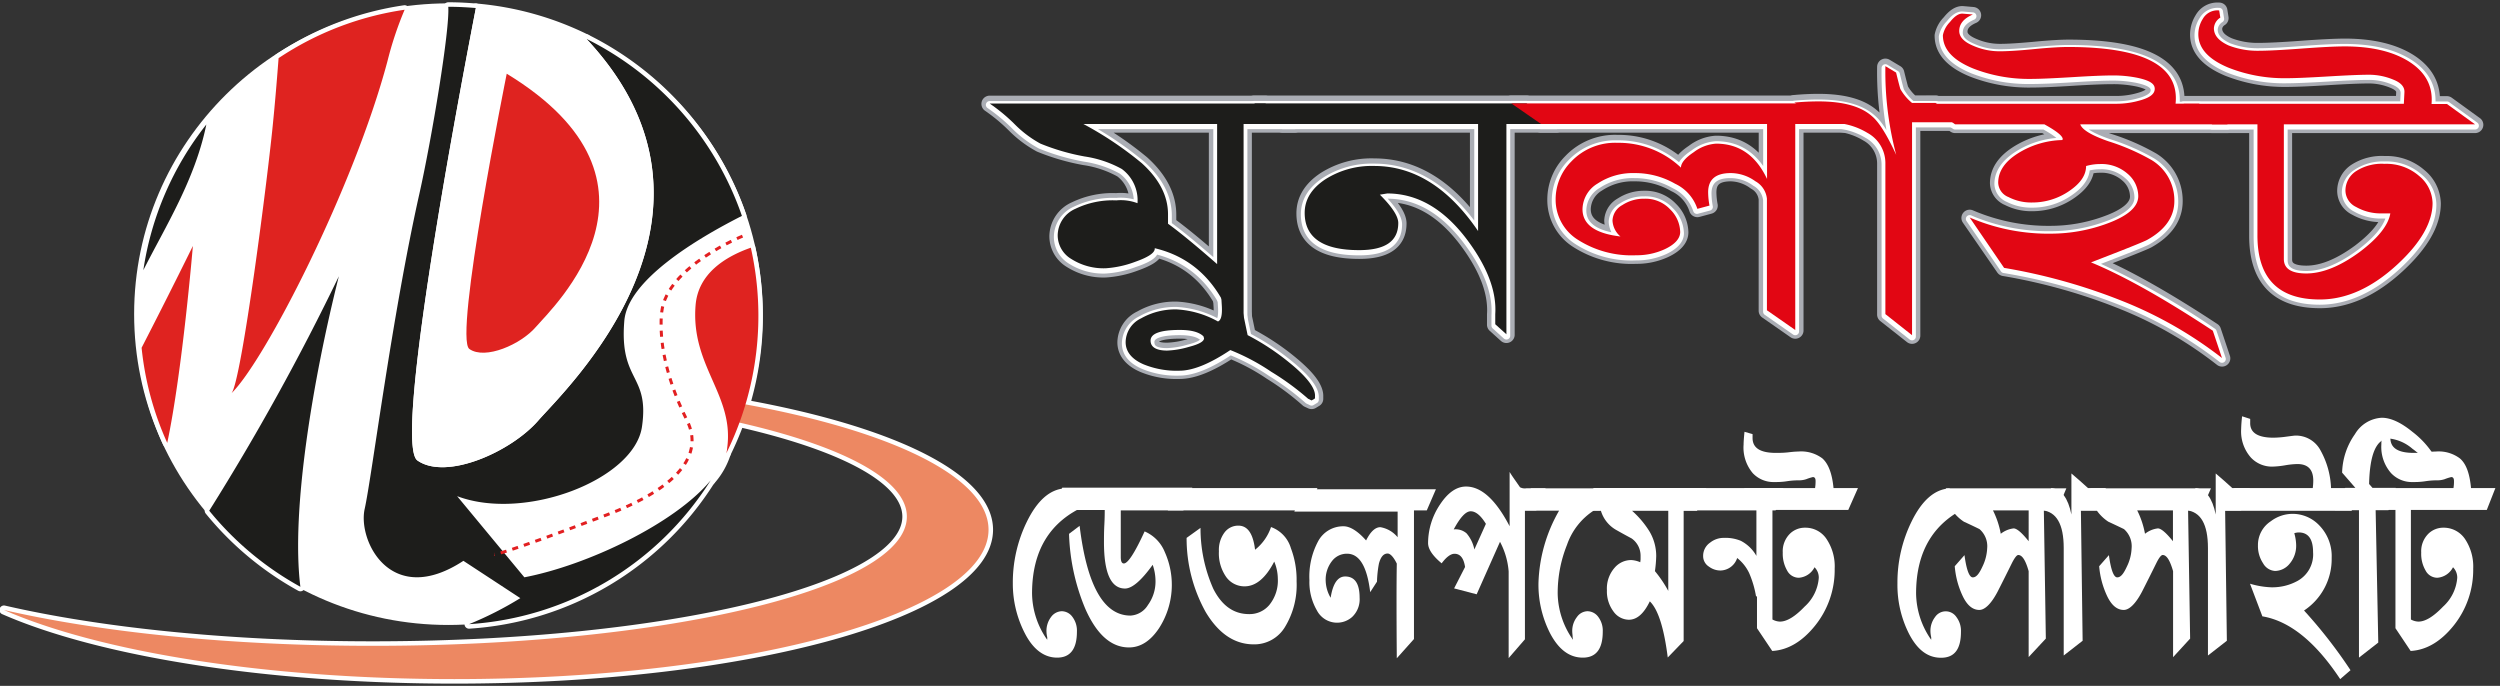 <svg id="Layer_1" data-name="Layer 1" xmlns="http://www.w3.org/2000/svg" viewBox="0 0 390 107"><rect x="0" y="0" width="390" height="107" fill="#333333" stroke="none"/><defs><style>.cls-1,.cls-2,.cls-4,.cls-9{fill:#fff;}.cls-1,.cls-2,.cls-9{stroke:#fff;}.cls-1,.cls-2,.cls-8,.cls-9{stroke-linecap:round;stroke-linejoin:round;}.cls-1,.cls-2{stroke-width:1.41px;}.cls-2,.cls-7{stroke-dasharray:0.95;}.cls-3{fill:#ed8862;}.cls-5{fill:#df2320;}.cls-6{fill:#1d1d1b;}.cls-7{fill:none;stroke:#e21f21;stroke-width:0.47px;}.cls-8{fill:#aaadb4;stroke:#aaadb4;stroke-width:2.58px;}.cls-9{stroke-width:1.19px;}.cls-10{fill:#e20613;}</style></defs><path class="cls-1" d="M70.9,59.32a279.79,279.79,0,0,0-29.84,1.55c5.51-.28,11.23-.44,17.09-.44,46,0,83.32,9,83.32,20.16s-37.3,20.16-83.32,20.16c-22.31,0-42.57-2.14-57.53-5.59,14.8,6.49,40.75,10.78,70.28,10.78,46,0,83.31-10.43,83.31-23.3S116.92,59.32,70.9,59.32Z"/><path class="cls-1" d="M118.27,49c0,26.4-21.64,47.79-48.33,47.79S21.63,75.39,21.63,49,43.27,1.23,69.94,1.23,118.27,22.62,118.27,49Z"/><path class="cls-1" d="M36.11,61.35c5.23-5.11,19.1-32.12,24.34-51.83a54.18,54.18,0,0,1,2.67-8A47.88,47.88,0,0,0,43.46,9.07c-.32,4.23-.64,7.81-.82,9.57C41.87,27,37.69,59.53,36.11,61.35Z"/><path class="cls-1" d="M22.09,54.25a47.52,47.52,0,0,0,4,14.84c2.36-11.13,4-30.72,4-30.72S26.5,45.69,22.09,54.25Z"/><path class="cls-1" d="M108.51,47.63c-.77,9.56,6.1,14,4.92,22.32,0,.26-.08.52-.13.77a48.44,48.44,0,0,0,3.83-32.08C113.12,40.05,108.9,42.69,108.51,47.63Z"/><path class="cls-1" d="M52.86,43.1A373.82,373.82,0,0,1,32.64,79.67,48.47,48.47,0,0,0,46.86,91.54C45.37,79.63,48.85,59.07,52.86,43.1Z"/><path class="cls-1" d="M81.8,90.06,71.31,77.4c10.55,4,27.65-2.57,28.84-10.84s-3.54-6.9-2.76-16.48c.5-6.33,11.17-12.76,18.35-16.4A48.52,48.52,0,0,0,91.48,6.06C117.19,33.49,88.09,60.87,84,65.57c-4.24,4.9-14.39,9.43-18.89,6.26-3.61-2.55,5.42-51.43,9.12-70.58-1.38-.11-2.76-.19-4.17-.19h-.13c.26,3.5-2.55,20.42-4.5,29.14C61.11,49.46,58,74.44,56.89,79.39s4.07,15.53,15.4,8.1l8.88,5.82a53.84,53.84,0,0,1-8,4.06,48.22,48.22,0,0,0,37.7-22.44C105.26,81.7,91.57,88.19,81.8,90.06Z"/><path class="cls-1" d="M65.12,71.83C69.62,75,79.77,70.47,84,65.57c4.08-4.7,33.18-32.08,7.47-59.51A48.05,48.05,0,0,0,74.24,1.25C70.54,20.4,61.51,69.28,65.12,71.83ZM79.05,11.52C107,28.54,86.17,48,83.6,51c-2.32,2.69-7.9,5.19-10.38,3.44S79.05,11.52,79.05,11.52Z"/><path class="cls-1" d="M83.6,51c2.57-3,23.41-22.48-4.55-39.5,0,0-8.3,41.19-5.83,42.94S81.28,53.71,83.6,51Z"/><path class="cls-1" d="M113.3,70.72c-.74,1.44-1.53,2.85-2.39,4.21A11.69,11.69,0,0,0,113.3,70.72Z"/><path class="cls-2" d="M115.83,36.84S104,41.62,103.23,48.67s2.85,14.7,3.75,16.51,4.65,8.69-12.3,15.13-17.53,6.16-17.53,6.16"/><path class="cls-1" d="M22.36,42.15c3.46-6.85,8.06-14.1,9.83-22.73A48.07,48.07,0,0,0,22.36,42.15Z"/><path class="cls-3" d="M70.9,59.32a279.79,279.79,0,0,0-29.84,1.55c5.51-.28,11.23-.44,17.09-.44,46,0,83.32,9,83.32,20.16s-37.3,20.16-83.32,20.16c-22.31,0-42.57-2.14-57.53-5.59,14.8,6.49,40.75,10.78,70.28,10.78,46,0,83.31-10.43,83.31-23.3S116.92,59.32,70.9,59.32Z"/><path class="cls-4" d="M118.27,49c0,26.4-21.64,47.79-48.33,47.79S21.63,75.39,21.63,49,43.27,1.23,69.94,1.23,118.27,22.62,118.27,49Z"/><path class="cls-5" d="M36.11,61.35c5.23-5.11,19.1-32.12,24.34-51.83a54.18,54.18,0,0,1,2.67-8A47.88,47.88,0,0,0,43.46,9.07c-.32,4.23-.64,7.81-.82,9.57C41.87,27,37.69,59.53,36.11,61.35Z"/><path class="cls-5" d="M22.09,54.25a47.52,47.52,0,0,0,4,14.84c2.36-11.13,4-30.72,4-30.72S26.5,45.69,22.09,54.25Z"/><path class="cls-5" d="M108.51,47.63c-.77,9.56,6.1,14,4.92,22.32,0,.26-.08.52-.13.77a48.44,48.44,0,0,0,3.83-32.08C113.12,40.05,108.9,42.69,108.51,47.63Z"/><path class="cls-6" d="M52.86,43.1A373.82,373.82,0,0,1,32.64,79.67,48.47,48.47,0,0,0,46.86,91.54C45.37,79.63,48.85,59.07,52.86,43.1Z"/><path class="cls-6" d="M81.8,90.06,71.31,77.4c10.55,4,27.65-2.57,28.84-10.84s-3.54-6.9-2.76-16.48c.5-6.33,11.17-12.76,18.35-16.4A48.52,48.52,0,0,0,91.48,6.06C117.19,33.49,88.09,60.87,84,65.57c-4.24,4.9-14.39,9.43-18.89,6.26-3.61-2.55,5.42-51.43,9.12-70.58-1.38-.11-2.76-.19-4.17-.19h-.13c.26,3.5-2.55,20.42-4.5,29.14C61.11,49.46,58,74.44,56.89,79.39s4.07,15.53,15.4,8.1l8.88,5.82a53.84,53.84,0,0,1-8,4.06,48.22,48.22,0,0,0,37.7-22.44C105.26,81.7,91.57,88.19,81.8,90.06Z"/><path class="cls-4" d="M65.12,71.83C69.62,75,79.77,70.47,84,65.57c4.08-4.7,33.18-32.08,7.47-59.51A48.05,48.05,0,0,0,74.24,1.25C70.54,20.4,61.51,69.28,65.12,71.83ZM79.05,11.52C107,28.54,86.17,48,83.6,51c-2.32,2.69-7.9,5.19-10.38,3.44S79.05,11.52,79.05,11.52Z"/><path class="cls-5" d="M83.6,51c2.57-3,23.41-22.48-4.55-39.5,0,0-8.3,41.19-5.83,42.94S81.28,53.71,83.6,51Z"/><path class="cls-4" d="M113.3,70.72c-.74,1.44-1.53,2.85-2.39,4.21A11.69,11.69,0,0,0,113.3,70.72Z"/><path class="cls-7" d="M115.83,36.84S104,41.62,103.23,48.67s2.85,14.7,3.75,16.51,4.65,8.69-12.3,15.13-17.53,6.16-17.53,6.16"/><path class="cls-6" d="M22.36,42.15c3.46-6.85,8.06-14.1,9.83-22.73A48.07,48.07,0,0,0,22.36,42.15Z"/><path class="cls-4" d="M161,92.59a12.78,12.78,0,0,0,2.37,7.22l0-.4a4,4,0,0,1-.12-.88,3.58,3.58,0,0,1,.71-2.27,2.14,2.14,0,0,1,1.68-.91,2.08,2.08,0,0,1,1.66.89,3.55,3.55,0,0,1,.7,2.29q0,4.06-3.09,4.06c-2,0-3.71-1.25-5-3.73A16.86,16.86,0,0,1,158,91a21.57,21.57,0,0,1,2.18-9.59c1.62-3.32,3.59-5.06,5.89-5.22l3.33,2.69Q161,82.52,161,92.59Z"/><path class="cls-4" d="M184.61,79.62h-9.77V86.9q0,1,.48,1c.63,0,1.71-1.66,3.24-5a5.92,5.92,0,0,1,3.16,3.25A12.47,12.47,0,0,1,180.81,98q-2,3-4.69,3-4.14,0-6.8-6a32.64,32.64,0,0,1-2.55-11.72l1.65-1.25q1.7,14,7.94,14a3.38,3.38,0,0,0,2.71-1.64,6.25,6.25,0,0,0,1.19-3.8,7.88,7.88,0,0,0-.44-2.48q-2.67,3.7-4.32,3.7c-2.18,0-3.28-2.4-3.28-7.2,0-.73,0-1.65.06-2.77s.06-2,.06-2.28h-8.08l1.45-3.48H186Z"/><path class="cls-4" d="M204.13,79.62H182.18l1.6-3.48h21.74Zm-8.54,20.9q-4.47,0-7.48-5a23.67,23.67,0,0,1-3-11.61l2.17-1.56a23.19,23.19,0,0,0,2,9.51q2,3.95,5.59,3.94A4,4,0,0,0,198,94.39a6,6,0,0,0,1.34-4.14,7,7,0,0,0-.56-2.64q-2,3.86-4.63,3.86A3.5,3.5,0,0,1,191.28,90a6.42,6.42,0,0,1-1.13-4,4.54,4.54,0,0,1,.88-2.94A2.66,2.66,0,0,1,193.19,82c1.44,0,2.3,1.25,2.6,3.76a7.62,7.62,0,0,0,2.49-3.54,5,5,0,0,1,3.1,3.3,13.85,13.85,0,0,1,.89,5.18,12.58,12.58,0,0,1-1.82,7.12A5.57,5.57,0,0,1,195.59,100.52Z"/><path class="cls-4" d="M222.58,79.62h-2V99.69l-2.68,3q-.08-10.32,0-14.77c-.49-1-1-1.57-1.43-1.57-.63,0-1.08.52-1.36,1.58a17.94,17.94,0,0,0-.3,2.81l-1.06,1.64c-.48-4-1.68-6-3.61-6a2.91,2.91,0,0,0-2.33,1.12,4.7,4.7,0,0,0-1,3.17,5.5,5.5,0,0,0,.77,2.58c.35-2.22,1.11-3.32,2.27-3.32,1.49,0,2.25,1.1,2.25,3.32a3.78,3.78,0,0,1-1.17,3,3.54,3.54,0,0,1-5.48-1,8.78,8.78,0,0,1-1.18-4.71,11.67,11.67,0,0,1,1.33-6.05,4.43,4.43,0,0,1,4-2.39c1,0,2.21.74,3.51,2.21.69-1.38,1.43-2.07,2.23-2.07a4.45,4.45,0,0,1,2.69,1.57v-4H201.92l1.25-3.48H224Z"/><path class="cls-4" d="M239.66,79.62h-1.77V99.73l-2.54,2.93V89.14A11.79,11.79,0,0,0,234,84.52l-3.64,8.19-3.52-.92,1.71-3.34c-.21-1.38-.75-2.06-1.65-2.06-.58,0-1.26.49-2,1.49-1.41-1.17-2.12-2.22-2.12-3.16a10.87,10.87,0,0,1,1.85-6q1.86-2.82,4.07-2.82,3.58,0,6.8,6.19,0-3.57,0-8.47c.4.68,1,1.48,1.62,2.39a1.57,1.57,0,0,0,1,.16h3Zm-10.23.14c-.76,0-1.64.94-2.65,2.83a2.57,2.57,0,0,1,2,.61A5.47,5.47,0,0,1,230,85.72l1.8-4C231,80.4,230.19,79.76,229.43,79.76Z"/><path class="cls-4" d="M249.67,79.62h-1A10.42,10.42,0,0,0,244.45,85,20.2,20.2,0,0,0,243,92.67a12.83,12.83,0,0,0,2.39,7.14l-.06-.4c0-.34-.06-.64-.06-.88a3.53,3.53,0,0,1,.73-2.27,2.07,2.07,0,0,1,1.64-.91,2.12,2.12,0,0,1,1.69.89,3.55,3.55,0,0,1,.7,2.29q0,4.06-3.11,4.06c-2.07,0-3.75-1.25-5.07-3.73A16.65,16.65,0,0,1,240,91a24,24,0,0,1,3.22-11.34h-6l1.6-3.48h12.22Z"/><path class="cls-4" d="M264.73,79.69h-2.08V100l-2.48,2.57q-.87-6.91-2.8-8.76c-.92,1.91-2,2.87-3.28,2.87a3,3,0,0,1-2.41-1.32,5.21,5.21,0,0,1-1-3.28,4.9,4.9,0,0,1,1.19-3.5,3.4,3.4,0,0,1,2.64-1.21,4.06,4.06,0,0,1,1.37.34l.05-.44c0-.22,0-.4,0-.57A3.29,3.29,0,0,0,254.54,84c-.8-.43-1.61-.87-2.4-1.32a5.13,5.13,0,0,1-2.4-3H247l1.6-3.55h17.58Zm-4.48,0h-5.64a14.55,14.55,0,0,1,2.7,3.2,7.5,7.5,0,0,1,1.06,3.88,20.11,20.11,0,0,1-.2,2.33,18.86,18.86,0,0,1,2.08,3.08Z"/><path class="cls-4" d="M277,79.62h-.95V91.68l-2.1,1.4a15.63,15.63,0,0,0-1.09-3.7A6.56,6.56,0,0,0,271,87.05,2.81,2.81,0,0,1,268.43,89a3,3,0,0,1-1.84-.61,1.93,1.93,0,0,1-.9-1.65,2.5,2.5,0,0,1,1.1-2.1,3.37,3.37,0,0,1,2.12-.73,6.3,6.3,0,0,1,2.64.45A5.88,5.88,0,0,1,274,86.72v-7.1H262.21l1.28-3.48H278.2Z"/><path class="cls-4" d="M288.33,79.55H276.5V96.64a2.61,2.61,0,0,0,1.17.33c1.07,0,2.36-.78,3.84-2.33a6.7,6.7,0,0,0,2.22-4.5,2.29,2.29,0,0,0-.66-1.65,3,3,0,0,1-2.44,1.64A2.06,2.06,0,0,1,278.79,89a5.24,5.24,0,0,1-.68-2.79,3.86,3.86,0,0,1,1.17-3,3.33,3.33,0,0,1,2.31-.89,3.94,3.94,0,0,1,3.34,1.75,7.66,7.66,0,0,1,1.28,4.64,13.85,13.85,0,0,1-3.09,8.93q-3,3.7-6.65,3.91L274.09,98V79.55h-3.48l1.54-3.41h11a6.58,6.58,0,0,0,.08-1.13c0-.41-.17-.61-.45-.58a7.66,7.66,0,0,0-1,.32,3.47,3.47,0,0,1-1,.18c-.43,0-1.09,0-2,.14s-1.54.13-2,.13a4.42,4.42,0,0,1-3.36-1.4A6.2,6.2,0,0,1,272,69.36c0-.42.05-1.09.14-2l1.26.36v.61c0,1.54,1.18,2.32,3.64,2.32.55,0,1.23,0,2.05-.1s1.3-.11,1.43-.11a5.51,5.51,0,0,1,3.77,1.07q1.42,1.27,1.74,4.63h3.81Z"/><path class="cls-4" d="M298.91,92.59a12.84,12.84,0,0,0,2.36,7.22l0-.4a4,4,0,0,1-.12-.88,3.53,3.53,0,0,1,.72-2.27,2,2,0,0,1,3.33,0,3.56,3.56,0,0,1,.71,2.29c0,2.71-1,4.06-3.1,4.06s-3.71-1.25-5-3.73A16.86,16.86,0,0,1,296,91a21.57,21.57,0,0,1,2.18-9.59c1.61-3.32,3.59-5.06,5.9-5.22l3.32,2.69Q298.91,82.52,298.91,92.59Z"/><path class="cls-4" d="M320.91,79.62h-2.07l.31,20-2.68,2.88V89.1c-.47-1.67-1-2.52-1.62-2.52-.23,0-.57.43-1,1.28-.74,1.5-1.49,3-2.23,4.45-1,1.9-2,2.84-2.84,2.84-1.06,0-1.94-.74-2.64-2.25a13.34,13.34,0,0,1-1.2-4.57l1.52-1.73c.31,2.31.75,3.47,1.3,3.47s1-.58,1.52-1.72a7.23,7.23,0,0,0,.72-2.81,3.53,3.53,0,0,0-1.2-3c-.81-.4-1.62-.78-2.44-1.16a6.58,6.58,0,0,1-1.78-1.72H302l1.59-3.48h18.76Zm-4.44,0H310.9a13.53,13.53,0,0,1,1.22,3.65,4,4,0,0,1,2-.84c.5,0,1.28.66,2.35,2Z"/><path class="cls-4" d="M327.11,79.62h-2.49l.27,20.34-2.95,2.3V85.5c0-3.73-1.13-5.69-3.41-5.91L320,76.14c1.57.15,2.61,1.52,3.14,4.12v-6.4c.85.72,1.72,1.48,2.59,2.28h2.79Z"/><path class="cls-4" d="M343.41,79.62h-2.07l.32,20L339,102.52V89.1c-.48-1.67-1-2.52-1.62-2.52-.24,0-.58.43-1,1.28-.74,1.5-1.49,3-2.23,4.45-1,1.9-2,2.84-2.84,2.84-1.06,0-1.94-.74-2.64-2.25a13.57,13.57,0,0,1-1.2-4.57l1.52-1.73c.31,2.31.75,3.47,1.3,3.47s1-.58,1.52-1.72a7.06,7.06,0,0,0,.72-2.81,3.55,3.55,0,0,0-1.19-3c-.82-.4-1.63-.78-2.45-1.16a6.73,6.73,0,0,1-1.78-1.72h-2.54l1.58-3.48h18.76Zm-4.43,0H333.4a13.53,13.53,0,0,1,1.22,3.65,4,4,0,0,1,2-.84c.5,0,1.28.66,2.36,2Z"/><path class="cls-4" d="M349.61,79.62h-2.49l.27,20.34-2.95,2.3V85.5c0-3.73-1.14-5.69-3.41-5.91l1.48-3.45c1.57.15,2.61,1.52,3.14,4.12v-6.4c.85.72,1.72,1.48,2.59,2.28H351Z"/><path class="cls-4" d="M366.85,79.69H346.94l1.63-3.55h12.22a9.49,9.49,0,0,0,.08-1.16c0-1.73-.83-2.59-2.48-2.59a12.73,12.73,0,0,0-1.93.2,13.83,13.83,0,0,1-1.91.2,4.49,4.49,0,0,1-3.41-1.41,6.15,6.15,0,0,1-1.52-4.44,20.48,20.48,0,0,1,.15-2l1.26.41v.6q-.06,2.32,3.63,2.33a16,16,0,0,0,2-.16c.83-.11,1.3-.17,1.41-.17A4.34,4.34,0,0,1,362,70.26a13,13,0,0,1,1.64,5.88h4.33Zm-1.78,26.25q-5.77-8.72-12.14-9.79L351,91.06a13.12,13.12,0,0,0,3.35.56,8.17,8.17,0,0,0,4.07-1,4.71,4.71,0,0,0,2.42-4.47q0-3.09-2.25-3.09a2.38,2.38,0,0,0-.68.12A7.34,7.34,0,0,1,358.2,85a4.31,4.31,0,0,1-1,2.92,3,3,0,0,1-2.28,1.15,2.3,2.3,0,0,1-1.88-1.2,4.84,4.84,0,0,1-.8-2.77,4.42,4.42,0,0,1,2-3.78,5.66,5.66,0,0,1,3.37-1.16,5.74,5.74,0,0,1,4.13,1.73,6.89,6.89,0,0,1,2,5.17,9.61,9.61,0,0,1-4.31,8.18,75.05,75.05,0,0,1,7.25,9.31Z"/><path class="cls-4" d="M379.75,73.59A13.5,13.5,0,0,0,376.33,70a6.63,6.63,0,0,0-3.59-1.59q-3,0-3.16,7.09l.53.61h3.63l-1.14,3.48h-2l.41,20.65L368,102.59v-23h-3.75l1.6-3.48h1.59l-2.07-2.38a10.83,10.83,0,0,1,2-6,5.17,5.17,0,0,1,4.19-2.56q2.1,0,4.81,2.22A13.89,13.89,0,0,1,380.25,72Z"/><path class="cls-4" d="M387.94,79.55H376.1V96.64a2.58,2.58,0,0,0,1.17.33c1.08,0,2.35-.78,3.84-2.33a6.75,6.75,0,0,0,2.22-4.5,2.29,2.29,0,0,0-.66-1.65,3,3,0,0,1-2.44,1.64A2.07,2.07,0,0,1,378.39,89a5.15,5.15,0,0,1-.68-2.79,3.86,3.86,0,0,1,1.17-3,3.33,3.33,0,0,1,2.31-.89,4,4,0,0,1,3.34,1.75,7.73,7.73,0,0,1,1.29,4.64,13.91,13.91,0,0,1-3.09,8.93q-3,3.7-6.67,3.91L373.69,98V79.55h-3.48l1.53-3.41h11a5.69,5.69,0,0,0,.08-1.13c0-.41-.17-.61-.45-.58a7.18,7.18,0,0,0-1,.32,3.54,3.54,0,0,1-1,.18c-.44,0-1.09,0-2,.14s-1.56.13-2,.13a4.46,4.46,0,0,1-3.37-1.4,6.19,6.19,0,0,1-1.51-4.44c0-.42.05-1.09.14-2l1.27.36v.61c0,1.54,1.17,2.32,3.64,2.32.54,0,1.22,0,2-.1s1.29-.11,1.43-.11a5.53,5.53,0,0,1,3.77,1.07c1,.85,1.53,2.39,1.74,4.63h3.8Z"/><path class="cls-8" d="M201.94,19.41H194V51.55l-1.88-1.45q-3.48-9.27-12-11.28V39c-.06.64-1.08,1.29-3.07,2a16,16,0,0,1-4.58,1,9.38,9.38,0,0,1-5.35-1.44,4.31,4.31,0,0,1-2.13-3.7,4.57,4.57,0,0,1,2.77-4.13,13.32,13.32,0,0,1,6.37-1.31,7.35,7.35,0,0,1,3.31.44A6.07,6.07,0,0,0,175,26.43a17,17,0,0,0-5.8-1.95,34.33,34.33,0,0,1-6.88-2,17.11,17.11,0,0,1-4-3,27.92,27.92,0,0,0-3.93-3.27h43ZM189.87,41.27V19.41H169a54.4,54.4,0,0,1,9.11,6.11q4.11,3.72,4.1,8V35C184,36.27,186.58,38.38,189.87,41.27Z"/><path class="cls-8" d="M205.14,62.21l-.53.32-.54-.25A41.38,41.38,0,0,0,198.32,58a33,33,0,0,0-6.39-3.38c-3.21,2.15-5.86,3.21-7.94,3.21a13.46,13.46,0,0,1-5.61-1c-1.86-.81-2.78-2-2.78-3.44A4.16,4.16,0,0,1,178,49.74a10.66,10.66,0,0,1,5.58-1.4A15,15,0,0,1,190,50.21c.47-.17.68-.93.61-2.33-.05-.87-.11-1.77-.17-2.7l.17-.06q2.16,0,3.13,3c.3,1.39.59,2.8.89,4.23a37.46,37.46,0,0,1,6.51,4.28q4.11,3.35,4,5.24Zm-17.4-9.67c-.66-.67-1.89-1-3.68-1-3.05,0-4.57.55-4.57,1.67s.87,1.54,2.59,1.54a13.52,13.52,0,0,0,3.33-.55c1.61-.42,2.42-.87,2.42-1.36Z"/><path class="cls-8" d="M242.77,19.41H235V52.22l-1.74-1.57V49.07q.34-5.28-4.43-11.64-5.41-7.17-12.42-7.18l-1.15.2c1.9,1.89,2.87,3.36,2.87,4.41,0,2.83-2,4.24-6.1,4.24q-8.49,0-8.5-5.81,0-3.09,3.18-5.21A13.48,13.48,0,0,1,214.39,26q9.3,0,16.21,10.14V19.41H200.12l-4.47-3.22h42.48Z"/><path class="cls-8" d="M288.06,19.41h-8V51.55l-4.42-3.08V31.06a3.5,3.5,0,0,0-1.81-2.73A6.6,6.6,0,0,0,270,27c-2.37,0-3.53,1-3.53,3a12,12,0,0,0,.21,2.08l-1.89.51a6.61,6.61,0,0,0-3.48-3.92A12.42,12.42,0,0,0,255,27a9.9,9.9,0,0,0-5.77,1.63,4.74,4.74,0,0,0-2.36,4c0,2.39,2,3.8,5.92,4.27a3.49,3.49,0,0,1-1.24-2.46,2.85,2.85,0,0,1,1.51-2.39,6.12,6.12,0,0,1,3.47-1,5.28,5.28,0,0,1,4,1.65,5.14,5.14,0,0,1,1.57,3.54c0,1-.81,1.94-2.42,2.69a10.44,10.44,0,0,1-4.45.94,15.57,15.57,0,0,1-9.08-2.41,7.36,7.36,0,0,1-3.48-6.3,8.34,8.34,0,0,1,2.42-5.89,9.42,9.42,0,0,1,7.23-2.94,14.07,14.07,0,0,1,9.9,3.87c0-.72.66-1.52,2-2.41a6.41,6.41,0,0,1,3.48-1.33q5.36,0,7.95,5.51V19.41H240.4l-4.64-3.22h47.65Z"/><path class="cls-8" d="M306.43,19.14h-8.15V52.35l-4.16-3.28V25.44a5.35,5.35,0,0,0-2.78-4.63,11,11,0,0,0-6.83-1.55l-4.58-3.15c1.31-.12,2.55-.18,3.74-.18,3.87,0,6.66.77,8.39,2.34,1.07.89,2.32,2.88,3.75,6a50.7,50.7,0,0,1-1.69-13.84l1.67,1c.32,1.33.55,2.18.66,2.57a7.66,7.66,0,0,0,1.83,2.17h3.66Z"/><path class="cls-8" d="M347.52,19.47h-23c.29.84,1.75,1.71,4.39,2.63a34,34,0,0,1,6.8,2.95,7.33,7.33,0,0,1,3.5,6.33c0,2.47-1.4,4.5-4.22,6.08q-.8.43-8.78,3.52,7.57,3.12,19,10.65l1.43,4.27A63.08,63.08,0,0,0,331.19,47a89.86,89.86,0,0,0-18.55-5.22L307.27,34a31.12,31.12,0,0,0,12.81,2.52,25.4,25.4,0,0,0,8.4-1.5c3.4-1.2,5.09-2.66,5.09-4.37a4.6,4.6,0,0,0-1.65-3.46,6.14,6.14,0,0,0-4.33-1.53,7.62,7.62,0,0,0-2.16.31c0,1.43-.89,2.73-2.68,3.93A10.14,10.14,0,0,1,317,31.66a7.74,7.74,0,0,1-3.68-.85,2.52,2.52,0,0,1-1.6-2.23q0-2.64,3.07-4.59a13.56,13.56,0,0,1,6.91-2.07l.09-.13c0-.5-.95-1.27-2.86-2.32H305l-4.46-3.21h29.62a13.27,13.27,0,0,0,3.66-.52c1.55-.43,2.32-1.05,2.32-1.82s-.86-1.3-2.59-1.69a19.09,19.09,0,0,0-3.92-.39c-1.42,0-3.56.08-6.41.26s-5,.27-6.42.27a23.85,23.85,0,0,1-9-1.62c-3.15-1.29-4.71-3-4.71-5.19a4,4,0,0,1,1.1-2c.73-.92,1.39-1.36,2-1.32l1.58.14c-1.42.61-2.13,1.47-2.13,2.57,0,.94.74,1.72,2.23,2.33a10.36,10.36,0,0,0,4.19.85c1.18,0,3-.11,5.32-.33s4.11-.33,5.3-.33q17.67,0,16.77,8.84h3.66Z"/><path class="cls-8" d="M386.11,19.47H356.28v21c0,1.51,1.16,2.26,3.5,2.26q3.77,0,8.35-3.37c2.87-2.17,4.45-4.17,4.76-6h-1.33a7.76,7.76,0,0,1-4-1,2.88,2.88,0,0,1-1.67-2.54,3.6,3.6,0,0,1,1.69-3.07A7.42,7.42,0,0,1,372,25.63a7.71,7.71,0,0,1,5.38,1.89,5.63,5.63,0,0,1,2.1,4.21q0,4.54-5.54,9.64-5.9,5.43-12.05,5.42-9.74,0-9.73-10V19.47h-7.06l-4.46-3.21H375l.09-1.77c.06-.85-.53-1.52-1.74-2a9.85,9.85,0,0,0-3.78-.76q-2.14,0-6.46.27t-6.46.27a23.71,23.71,0,0,1-9-1.64q-4.71-1.95-4.71-5.23a4.45,4.45,0,0,1,.7-2.39,2.59,2.59,0,0,1,2.46-1.32h.09l.18,1.13a2.08,2.08,0,0,0-1,1.63c0,1.14.76,2.05,2.31,2.72a12.49,12.49,0,0,0,4.63.81q2.24,0,6.7-.33t6.77-.34q6.15,0,9.89,2.27c2.67,1.65,3.89,3.88,3.65,6.71h2.4Z"/><path class="cls-9" d="M201.94,19.55H194V51.7l-1.88-1.46Q188.66,41,180.09,39v.13c-.06.64-1.08,1.29-3.07,1.95a15.63,15.63,0,0,1-4.58,1,9.38,9.38,0,0,1-5.35-1.44A4.3,4.3,0,0,1,165,36.92a4.6,4.6,0,0,1,2.77-4.14,13.44,13.44,0,0,1,6.37-1.31,7.35,7.35,0,0,1,3.31.44A6,6,0,0,0,175,26.58a17.19,17.19,0,0,0-5.8-1.95,34.33,34.33,0,0,1-6.88-2,17.11,17.11,0,0,1-4-3,27.22,27.22,0,0,0-3.93-3.27h43ZM189.87,41.42V19.55H169a54.31,54.31,0,0,1,9.11,6.12q4.11,3.72,4.1,8v1.44Q184.93,37.08,189.87,41.42Z"/><path class="cls-9" d="M205.14,62.36l-.53.32-.54-.26a40.67,40.67,0,0,0-5.75-4.26,33.7,33.7,0,0,0-6.39-3.39Q187.12,58,184,58a13.46,13.46,0,0,1-5.61-1c-1.86-.81-2.78-1.95-2.78-3.44A4.17,4.17,0,0,1,178,49.88a10.75,10.75,0,0,1,5.58-1.4A15,15,0,0,1,190,50.36c.47-.17.68-1,.61-2.33-.05-.88-.11-1.78-.17-2.7l.17-.06q2.16,0,3.13,3c.3,1.39.59,2.8.89,4.23a37.54,37.54,0,0,1,6.51,4.29c2.74,2.23,4.08,4,4,5.24Zm-17.4-9.67c-.66-.67-1.89-1-3.68-1-3.05,0-4.57.55-4.57,1.67s.87,1.54,2.59,1.54a13.62,13.62,0,0,0,3.33-.56c1.61-.4,2.42-.86,2.42-1.36Z"/><path class="cls-9" d="M242.77,19.55H235V52.37l-1.74-1.58V49.22q.34-5.3-4.43-11.65-5.41-7.17-12.42-7.17l-1.15.19c1.9,1.89,2.87,3.37,2.87,4.42,0,2.82-2,4.23-6.1,4.23q-8.49,0-8.5-5.8,0-3.09,3.18-5.21a13.48,13.48,0,0,1,7.66-2.11q9.3,0,16.21,10.14V19.55H200.12l-4.47-3.21h42.48Z"/><path class="cls-9" d="M288.06,19.55h-8V51.7l-4.42-3.08V31.21a3.55,3.55,0,0,0-1.81-2.74,6.59,6.59,0,0,0-3.9-1.28c-2.37,0-3.53,1-3.53,3a12,12,0,0,0,.21,2.08l-1.89.5a6.7,6.7,0,0,0-3.48-3.93A12.61,12.61,0,0,0,255,27.19a9.9,9.9,0,0,0-5.77,1.63,4.73,4.73,0,0,0-2.36,4q0,3.56,5.92,4.25a3.49,3.49,0,0,1-1.24-2.45,2.87,2.87,0,0,1,1.51-2.4,6.11,6.11,0,0,1,3.47-1,5.28,5.28,0,0,1,4,1.65,5.14,5.14,0,0,1,1.57,3.54c0,1-.81,1.94-2.42,2.69a10.59,10.59,0,0,1-4.45.93,15.57,15.57,0,0,1-9.08-2.41,7.36,7.36,0,0,1-3.48-6.3,8.38,8.38,0,0,1,2.42-5.89,9.46,9.46,0,0,1,7.23-2.94,14.08,14.08,0,0,1,9.9,3.88c0-.72.66-1.53,2-2.41a6.43,6.43,0,0,1,3.48-1.34q5.36,0,7.95,5.51V19.55H240.4l-4.64-3.21h47.65Z"/><path class="cls-9" d="M306.43,19.28h-8.15V52.5l-4.16-3.28V25.59A5.36,5.36,0,0,0,291.34,21a11.08,11.08,0,0,0-6.83-1.54l-4.58-3.15c1.31-.13,2.55-.19,3.74-.19,3.87,0,6.66.78,8.39,2.34,1.07.89,2.32,2.89,3.75,6a50.78,50.78,0,0,1-1.69-13.85l1.67,1c.32,1.33.55,2.18.66,2.56a7.69,7.69,0,0,0,1.83,2.18h3.66Z"/><path class="cls-9" d="M347.52,19.61h-23q.44,1.26,4.39,2.64a34,34,0,0,1,6.8,2.95,7.33,7.33,0,0,1,3.5,6.33c0,2.46-1.4,4.49-4.22,6.08q-.8.45-8.78,3.51a119.77,119.77,0,0,1,19,10.66L346.63,56a63.06,63.06,0,0,0-15.44-8.85A89.86,89.86,0,0,0,312.64,42l-5.37-7.85a31.12,31.12,0,0,0,12.81,2.51,25.38,25.38,0,0,0,8.4-1.49c3.4-1.2,5.09-2.66,5.09-4.37a4.58,4.58,0,0,0-1.65-3.46,6.14,6.14,0,0,0-4.33-1.53,7.62,7.62,0,0,0-2.16.31q0,2.13-2.68,3.92A10.07,10.07,0,0,1,317,31.8a7.86,7.86,0,0,1-3.68-.84,2.54,2.54,0,0,1-1.6-2.24q0-2.62,3.07-4.58a13.46,13.46,0,0,1,6.91-2.07l.09-.13c0-.5-.95-1.28-2.86-2.33H305L300.5,16.4h29.62a12.9,12.9,0,0,0,3.66-.52c1.55-.43,2.32-1,2.32-1.82s-.86-1.3-2.59-1.69a19.09,19.09,0,0,0-3.92-.39q-2.13,0-6.41.27c-2.85.18-5,.26-6.42.26a23.66,23.66,0,0,1-9-1.62c-3.15-1.29-4.71-3-4.71-5.18a3.93,3.93,0,0,1,1.1-2c.73-.93,1.39-1.36,2-1.32l1.58.13c-1.42.61-2.13,1.47-2.13,2.57,0,1,.74,1.72,2.23,2.33a10.2,10.2,0,0,0,4.19.86c1.18,0,3-.11,5.32-.33s4.11-.34,5.3-.34q17.67,0,16.77,8.84h3.66Z"/><path class="cls-9" d="M386.11,19.61H356.28v21c0,1.5,1.16,2.26,3.5,2.26q3.77,0,8.35-3.37c2.87-2.17,4.45-4.17,4.76-6h-1.33a7.76,7.76,0,0,1-4-1A2.86,2.86,0,0,1,365.92,30,3.59,3.59,0,0,1,367.61,27,7.34,7.34,0,0,1,372,25.78a7.71,7.71,0,0,1,5.38,1.89,5.6,5.6,0,0,1,2.1,4.22c0,3-1.85,6.24-5.54,9.63q-5.9,5.41-12.05,5.42-9.74,0-9.73-10.06V19.61h-7.06l-4.46-3.21H375l.09-1.77c.06-.84-.53-1.52-1.74-2a9.67,9.67,0,0,0-3.78-.76q-2.14,0-6.46.26t-6.46.27a23.71,23.71,0,0,1-9-1.63q-4.71-2-4.71-5.23a4.49,4.49,0,0,1,.7-2.4,2.64,2.64,0,0,1,2.46-1.32h.09l.18,1.13a2.11,2.11,0,0,0-1,1.64c0,1.14.76,2,2.31,2.71a12.49,12.49,0,0,0,4.63.82q2.24,0,6.7-.34t6.77-.33q6.15,0,9.89,2.27c2.67,1.64,3.89,3.88,3.65,6.7h2.4Z"/><path class="cls-6" d="M201.94,19.34H194V51.48L192.14,50q-3.48-9.26-12-11.28v.13c-.06.64-1.08,1.3-3.07,2a16,16,0,0,1-4.58,1,9.38,9.38,0,0,1-5.35-1.44A4.31,4.31,0,0,1,165,36.71a4.57,4.57,0,0,1,2.77-4.14,13.32,13.32,0,0,1,6.37-1.31,7.35,7.35,0,0,1,3.31.44A6.07,6.07,0,0,0,175,26.36a17.19,17.19,0,0,0-5.8-1.95,34.33,34.33,0,0,1-6.88-2,17.11,17.11,0,0,1-4-3,27.66,27.66,0,0,0-3.93-3.26h43ZM189.87,41.2V19.34H169a54.4,54.4,0,0,1,9.11,6.11q4.11,3.72,4.1,8V34.9C184,36.2,186.58,38.31,189.87,41.2Z"/><path class="cls-6" d="M205.14,62.15l-.53.32-.54-.26A40.67,40.67,0,0,0,198.32,58a33.12,33.12,0,0,0-6.39-3.39q-4.81,3.22-7.94,3.22a13.62,13.62,0,0,1-5.61-1c-1.86-.81-2.78-2-2.78-3.45A4.16,4.16,0,0,1,178,49.67a10.75,10.75,0,0,1,5.58-1.4A14.88,14.88,0,0,1,190,50.15c.47-.17.68-.94.61-2.33-.05-.88-.11-1.78-.17-2.7l.17-.06q2.16,0,3.13,3c.3,1.38.59,2.79.89,4.22a37.54,37.54,0,0,1,6.51,4.29c2.74,2.22,4.08,4,4,5.23Zm-17.4-9.68c-.66-.66-1.89-1-3.68-1q-4.58,0-4.57,1.67c0,1,.87,1.55,2.59,1.55a13.62,13.62,0,0,0,3.33-.56c1.61-.41,2.42-.86,2.42-1.36Z"/><path class="cls-6" d="M242.77,19.34H235V52.15l-1.74-1.57V49q.34-5.3-4.43-11.65-5.41-7.17-12.42-7.17l-1.15.19c1.9,1.89,2.87,3.36,2.87,4.42,0,2.82-2,4.23-6.1,4.23q-8.49,0-8.5-5.81c0-2.06,1.06-3.79,3.18-5.21a13.48,13.48,0,0,1,7.66-2.11q9.3,0,16.21,10.15V19.34H200.12l-4.47-3.21h42.48Z"/><path class="cls-10" d="M288.06,19.34h-8V51.48l-4.42-3.08V31a3.53,3.53,0,0,0-1.81-2.73A6.6,6.6,0,0,0,270,27c-2.37,0-3.53,1-3.53,3a11.91,11.91,0,0,0,.21,2.07l-1.89.51a6.61,6.61,0,0,0-3.48-3.92A12.52,12.52,0,0,0,255,27a10,10,0,0,0-5.77,1.63,4.76,4.76,0,0,0-2.36,4q0,3.57,5.92,4.26a3.49,3.49,0,0,1-1.24-2.46A2.87,2.87,0,0,1,253.07,32a6.12,6.12,0,0,1,3.47-1,5.26,5.26,0,0,1,4,1.66,5.1,5.1,0,0,1,1.57,3.53c0,1-.81,1.94-2.42,2.69a10.44,10.44,0,0,1-4.45.94,15.57,15.57,0,0,1-9.08-2.41,7.35,7.35,0,0,1-3.48-6.3,8.34,8.34,0,0,1,2.42-5.89,9.42,9.42,0,0,1,7.23-2.94,14.11,14.11,0,0,1,9.9,3.87c0-.71.66-1.52,2-2.41a6.41,6.41,0,0,1,3.48-1.33q5.36,0,7.95,5.51V19.34H240.4l-4.64-3.21h47.65Z"/><path class="cls-10" d="M306.43,19.07h-8.15V52.29L294.12,49V25.37a5.36,5.36,0,0,0-2.78-4.63,11.08,11.08,0,0,0-6.83-1.55L279.93,16c1.31-.12,2.55-.18,3.74-.18,3.87,0,6.66.77,8.39,2.34q1.6,1.34,3.75,6a50.65,50.65,0,0,1-1.69-13.84l1.67,1c.32,1.32.55,2.18.66,2.56a7.82,7.82,0,0,0,1.83,2.18h3.66Z"/><path class="cls-10" d="M347.52,19.4h-23q.44,1.26,4.39,2.64A34.08,34.08,0,0,1,335.7,25a7.34,7.34,0,0,1,3.5,6.34c0,2.46-1.4,4.5-4.22,6.07q-.8.45-8.78,3.52,7.57,3.12,19,10.66l1.43,4.26A63.4,63.4,0,0,0,331.19,47a89.84,89.84,0,0,0-18.55-5.21l-5.37-7.86a31,31,0,0,0,12.81,2.52,25.38,25.38,0,0,0,8.4-1.49c3.4-1.21,5.09-2.66,5.09-4.37a4.6,4.6,0,0,0-1.65-3.47,6.14,6.14,0,0,0-4.33-1.53,8,8,0,0,0-2.16.31c0,1.43-.89,2.73-2.68,3.93A10.14,10.14,0,0,1,317,31.59a7.74,7.74,0,0,1-3.68-.85,2.5,2.5,0,0,1-1.6-2.23q0-2.64,3.07-4.58a13.57,13.57,0,0,1,6.91-2.08l.09-.13c0-.5-.95-1.27-2.86-2.32H305l-4.46-3.21h29.62a13.27,13.27,0,0,0,3.66-.52c1.55-.43,2.32-1,2.32-1.82s-.86-1.3-2.59-1.69a19.09,19.09,0,0,0-3.92-.39q-2.13,0-6.41.27c-2.85.17-5,.27-6.42.27a23.85,23.85,0,0,1-9-1.63c-3.15-1.29-4.71-3-4.71-5.18a4,4,0,0,1,1.1-2.06c.73-.92,1.39-1.36,2-1.31l1.58.13c-1.42.61-2.13,1.47-2.13,2.57,0,.94.74,1.72,2.23,2.33A10.2,10.2,0,0,0,312,8c1.18,0,3-.11,5.32-.34s4.11-.33,5.3-.33q17.67,0,16.77,8.84h3.66Z"/><path class="cls-10" d="M386.11,19.4H356.28v21c0,1.51,1.16,2.26,3.5,2.26q3.77,0,8.35-3.37c2.87-2.16,4.45-4.17,4.76-6h-1.33a7.76,7.76,0,0,1-4-1,2.88,2.88,0,0,1-1.67-2.54,3.62,3.62,0,0,1,1.69-3.07A7.42,7.42,0,0,1,372,25.56a7.76,7.76,0,0,1,5.38,1.89,5.63,5.63,0,0,1,2.1,4.22c0,3-1.85,6.24-5.54,9.63q-5.9,5.43-12.05,5.42-9.74,0-9.73-10V19.4h-7.06l-4.46-3.21H375l.09-1.77c.06-.85-.53-1.52-1.74-2a9.85,9.85,0,0,0-3.78-.76c-1.43,0-3.58.1-6.46.27s-5,.27-6.46.27a23.71,23.71,0,0,1-9-1.64q-4.71-1.95-4.71-5.22a4.46,4.46,0,0,1,.7-2.4,2.62,2.62,0,0,1,2.46-1.32h.09l.18,1.13a2.09,2.09,0,0,0-1,1.64c0,1.14.76,2,2.31,2.71a12.49,12.49,0,0,0,4.63.82c1.49,0,3.72-.12,6.7-.34s5.22-.34,6.77-.34q6.15,0,9.89,2.28c2.67,1.65,3.89,3.87,3.65,6.7h2.4Z"/></svg>